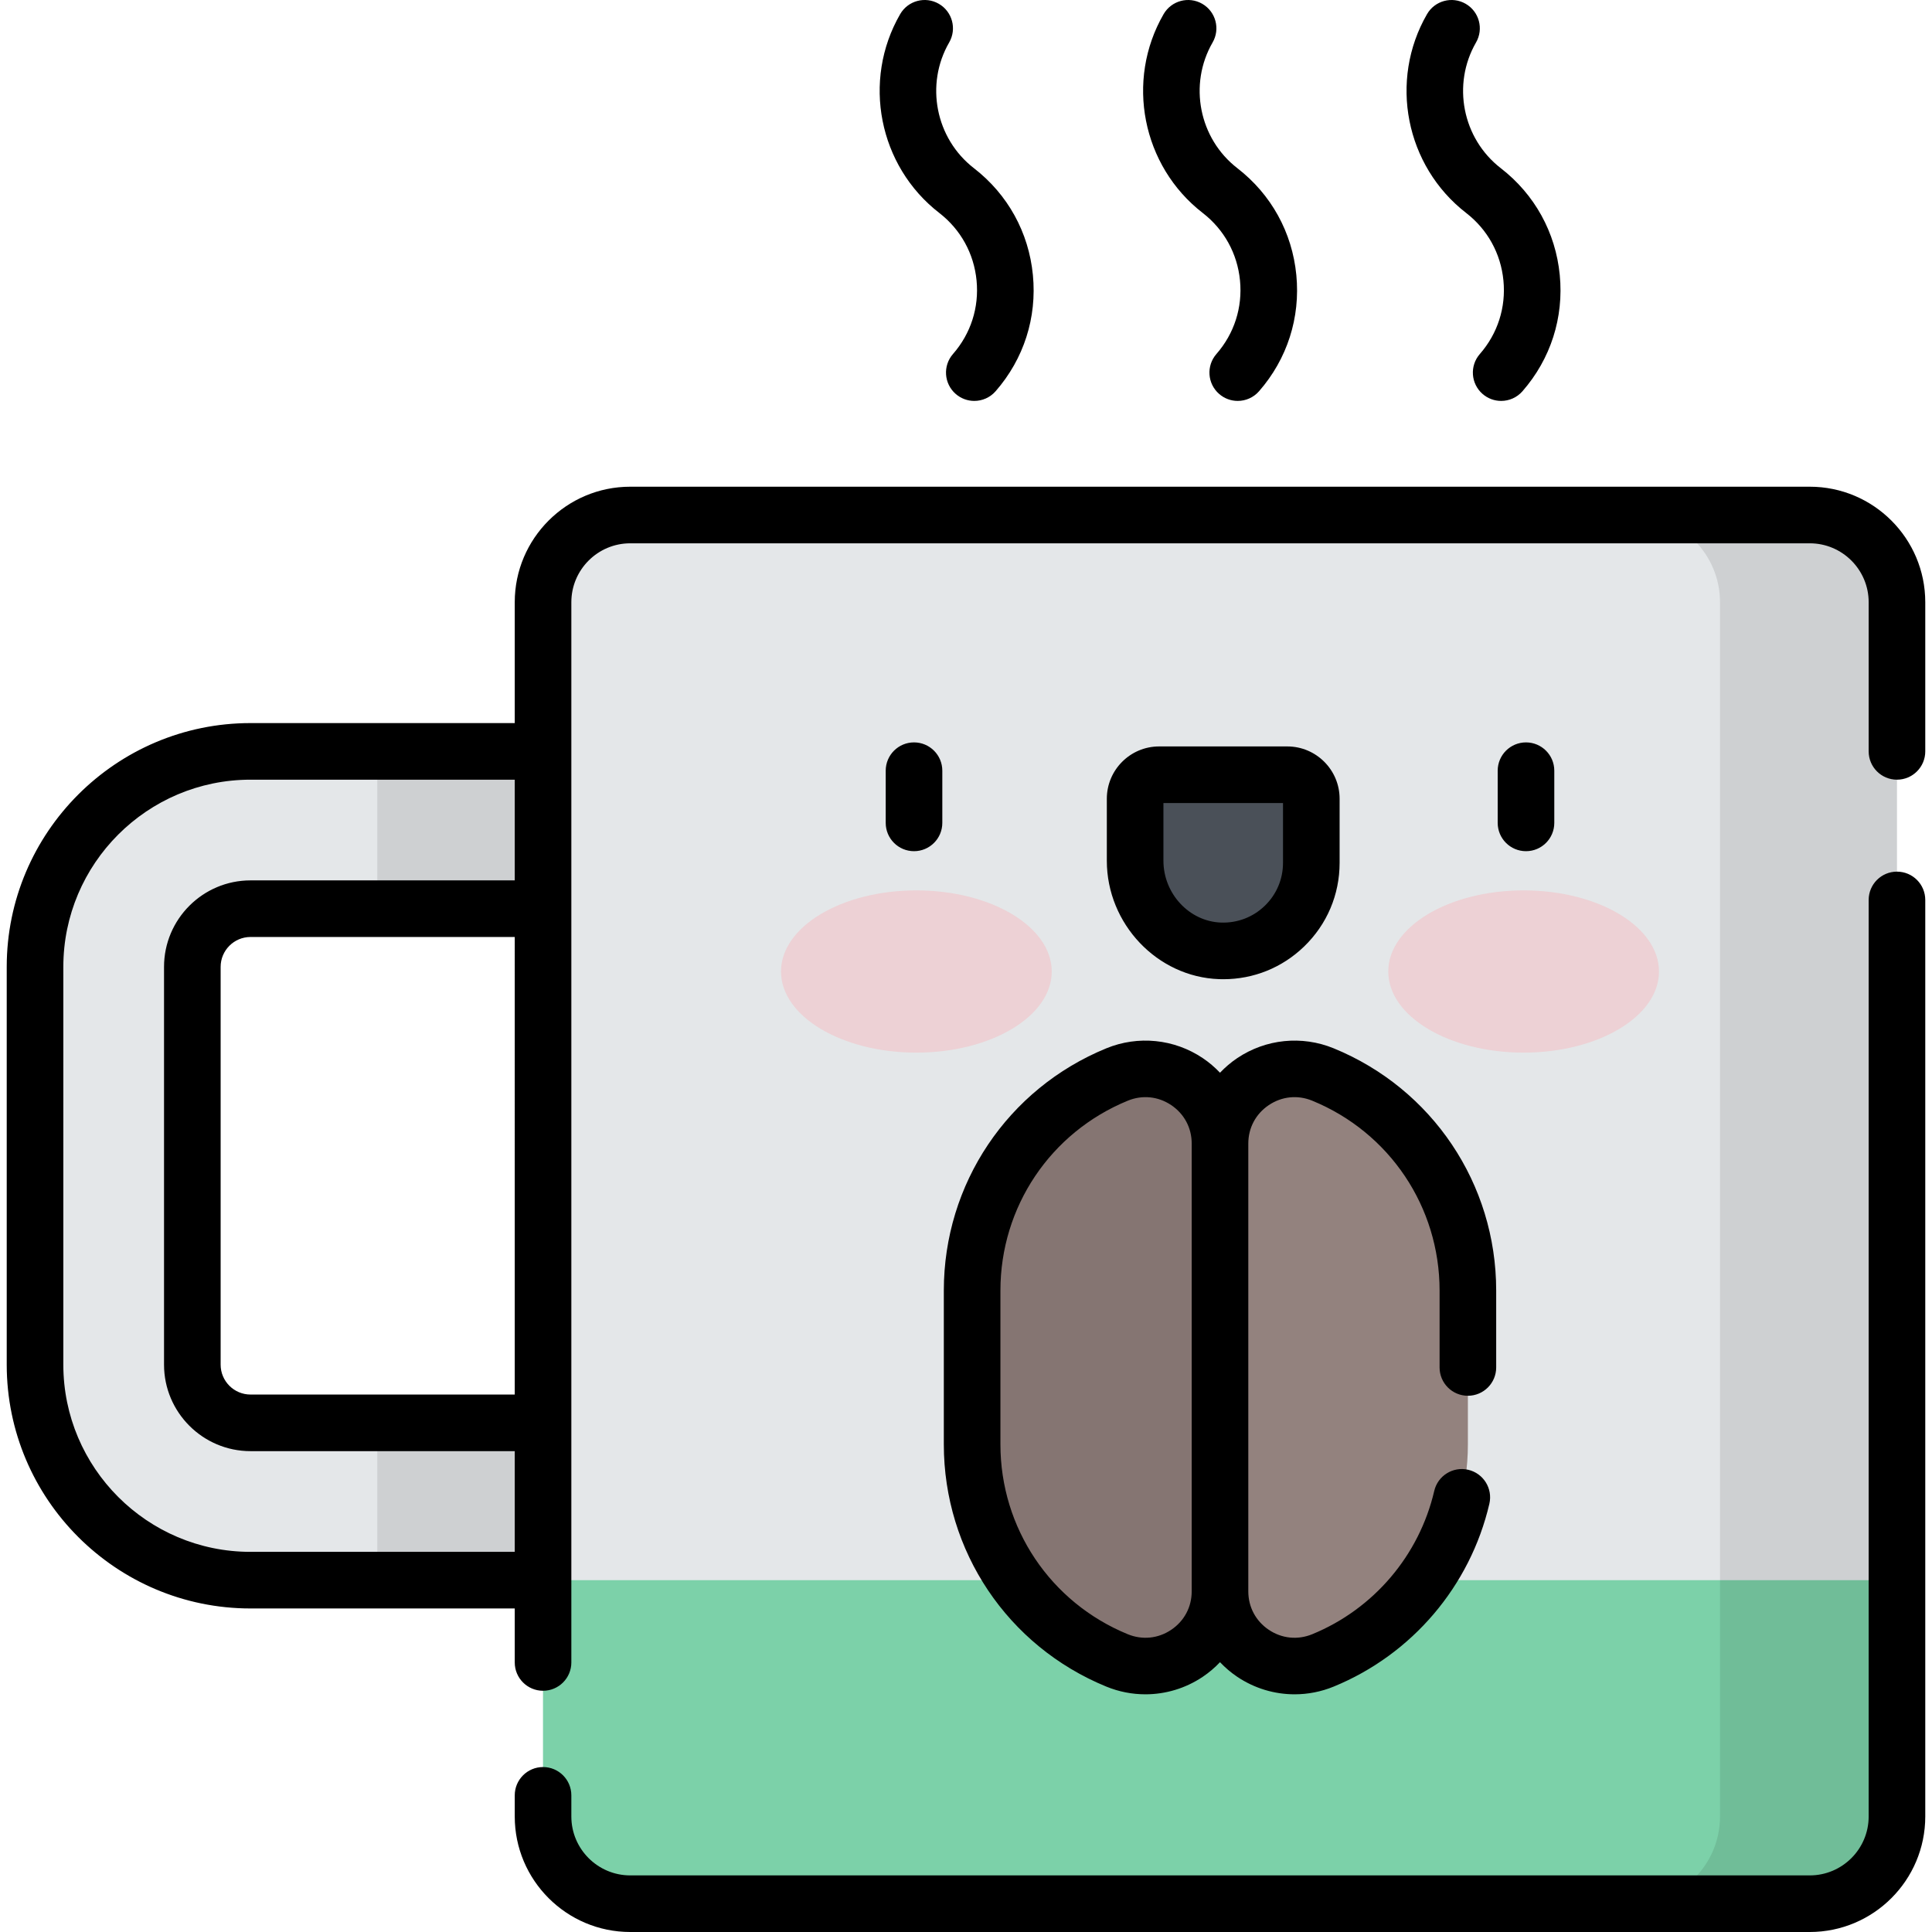 <?xml version="1.0" encoding="iso-8859-1"?>
<!-- Generator: Adobe Illustrator 19.0.0, SVG Export Plug-In . SVG Version: 6.00 Build 0)  -->
<svg xmlns="http://www.w3.org/2000/svg" xmlns:xlink="http://www.w3.org/1999/xlink" version="1.1" id="Capa_1" x="0px" y="0px" viewBox="0 0 512.001 512.001" style="enable-background:new 0 0 512.001 512.001;" xml:space="preserve">
<path style="fill:#E4E7E9;" d="M479.609,504.501H167.021c-12.762,0-23.108-10.346-23.108-23.108V159.591  c0-12.762,10.346-23.108,23.108-23.108h312.588c12.762,0,23.108,10.346,23.108,23.108v321.803  C502.716,494.156,492.371,504.501,479.609,504.501z"/>
<g style="opacity:0.4;">
	<ellipse style="fill:#F9B0B6;" cx="403.779" cy="257.46" rx="35.87" ry="21.496"/>
	<ellipse style="fill:#F9B0B6;" cx="242.849" cy="257.46" rx="35.87" ry="21.496"/>
</g>
<path style="fill:#7CD1A9;" d="M143.913,418.759v62.635c0,12.762,10.346,23.108,23.108,23.108h312.588  c12.762,0,23.108-10.346,23.108-23.108v-62.635H143.913z"/>
<path style="fill:#E4E7E9;" d="M66.394,418.759h77.519V377.07H66.394c-8.504,0-15.423-6.918-15.423-15.422V256.235  c0-8.504,6.918-15.423,15.423-15.423h77.519v-41.689H66.394c-31.491,0-57.111,25.62-57.111,57.111v105.413  C9.283,393.139,34.903,418.759,66.394,418.759z"/>
<path style="opacity:0.1;enable-background:new    ;" d="M99.988,199.124v41.689h43.925v-41.689H99.988z M143.913,377.07H99.988  v41.689h43.925V377.07z"/>
<path style="fill:#93827E;" d="M296.03,440.027L296.03,440.027c-23.233-9.525-38.407-32.145-38.407-57.255v-40.763  c0-25.11,15.174-47.73,38.407-57.255l0,0c13.016-5.336,27.285,4.236,27.285,18.303v118.667  C323.315,435.791,309.045,445.363,296.03,440.027z"/>
<path style="opacity:0.1;enable-background:new    ;" d="M296.03,440.027L296.03,440.027c-23.233-9.525-38.407-32.145-38.407-57.255  v-40.763c0-25.11,15.174-47.73,38.407-57.255l0,0c13.016-5.336,27.285,4.236,27.285,18.303v118.667  C323.315,435.791,309.045,445.363,296.03,440.027z"/>
<path style="fill:#93827E;" d="M350.599,440.027L350.599,440.027c23.233-9.525,38.407-32.145,38.407-57.255v-40.763  c0-25.11-15.174-47.73-38.407-57.255l0,0c-13.016-5.336-27.285,4.236-27.285,18.303v118.667  C323.315,435.791,337.584,445.363,350.599,440.027z"/>
<path style="fill:#4A5058;" d="M347.511,228.657c0,13.176-10.915,23.802-24.197,23.33c-12.651-0.45-22.494-11.231-22.494-23.89  v-16.421c0-3.515,2.85-6.365,6.366-6.365h33.96c3.516,0,6.365,2.85,6.365,6.365V228.657z"/>
<path style="opacity:0.1;enable-background:new    ;" d="M479.609,136.483h-46.897c12.762,0,23.108,10.346,23.108,23.108v321.803  c0,12.762-10.346,23.108-23.108,23.108h46.897c12.762,0,23.108-10.346,23.108-23.108V159.591  C502.716,146.829,492.371,136.483,479.609,136.483z"/>
<path d="M502.716,230.993c-4.142,0-7.5,3.358-7.5,7.5v242.9c0,8.606-7.001,15.608-15.608,15.608H167.021  c-8.606,0-15.608-7.001-15.608-15.608v-5.607c0-4.142-3.358-7.5-7.5-7.5s-7.5,3.358-7.5,7.5v5.607  c0,16.877,13.73,30.608,30.608,30.608h312.588c16.877,0,30.608-13.73,30.608-30.608v-242.9  C510.216,234.351,506.859,230.993,502.716,230.993z M388.536,56.427c5.681,4.397,9.192,10.757,9.889,17.907  c0.696,7.15-1.523,14.067-6.248,19.479c-2.725,3.12-2.404,7.857,0.716,10.582c1.422,1.242,3.18,1.851,4.93,1.851  c2.09,0,4.169-0.869,5.652-2.567c7.472-8.556,10.98-19.493,9.879-30.799c-1.101-11.305-6.654-21.361-15.636-28.314  c-10.159-7.866-12.976-22.188-6.552-33.315c2.071-3.587,0.841-8.174-2.746-10.245c-3.588-2.071-8.175-0.841-10.245,2.746  C368.02,21.345,372.473,43.99,388.536,56.427z M248.911,56.427c5.681,4.397,9.192,10.757,9.889,17.907  c0.696,7.15-1.523,14.067-6.248,19.479c-2.725,3.12-2.404,7.857,0.716,10.582c1.422,1.242,3.18,1.851,4.93,1.851  c2.09,0,4.169-0.869,5.652-2.567c7.472-8.556,10.98-19.493,9.879-30.799c-1.101-11.305-6.654-21.361-15.636-28.314  c-10.159-7.866-12.976-22.188-6.552-33.315c2.071-3.587,0.841-8.174-2.746-10.245s-8.174-0.841-10.245,2.746  C228.394,21.345,232.848,43.99,248.911,56.427z M318.724,56.427c5.681,4.397,9.192,10.757,9.889,17.907  c0.696,7.15-1.523,14.067-6.248,19.479c-2.725,3.12-2.404,7.857,0.716,10.582c1.422,1.242,3.18,1.851,4.93,1.851  c2.09,0,4.169-0.869,5.652-2.567c7.472-8.556,10.98-19.493,9.879-30.799c-1.101-11.305-6.654-21.361-15.636-28.314  c-10.159-7.866-12.976-22.188-6.552-33.315c2.071-3.587,0.841-8.174-2.746-10.245s-8.174-0.841-10.245,2.746  C298.207,21.345,302.661,43.99,318.724,56.427z M250.123,342.009v40.763c0,28.272,16.903,53.47,43.062,64.194l0,0  c3.341,1.37,6.857,2.045,10.356,2.045c5.331,0,10.623-1.567,15.19-4.631c1.688-1.132,3.215-2.442,4.583-3.882  c1.368,1.44,2.895,2.749,4.583,3.882c4.568,3.065,9.858,4.631,15.19,4.631c3.499,0,7.016-0.675,10.356-2.045  c20.748-8.506,36.171-26.619,41.256-48.452c0.939-4.034-1.569-8.066-5.603-9.006c-4.031-0.94-8.066,1.569-9.006,5.603  c-3.985,17.112-16.074,31.309-32.336,37.976c-3.852,1.578-8.044,1.154-11.501-1.164c-3.457-2.319-5.439-6.037-5.439-10.199V303.057  c0-4.163,1.982-7.879,5.439-10.198c3.456-2.32,7.649-2.743,11.5-1.165c20.503,8.406,33.752,28.156,33.752,50.315v20.382  c0,4.142,3.358,7.5,7.5,7.5s7.5-3.358,7.5-7.5v-20.382c0-28.272-16.903-53.469-43.062-64.194c-8.431-3.456-17.98-2.489-25.546,2.586  c-1.688,1.132-3.215,2.442-4.583,3.882c-1.368-1.44-2.895-2.749-4.583-3.882c-7.566-5.075-17.115-6.043-25.547-2.586  C267.026,288.54,250.123,313.737,250.123,342.009z M310.375,292.859c3.457,2.319,5.439,6.036,5.439,10.198v118.667  c0,4.163-1.982,7.88-5.439,10.199c-3.458,2.319-7.649,2.743-11.501,1.165h0.001c-20.503-8.406-33.752-28.156-33.752-50.315V342.01  c0-22.159,13.249-41.909,33.751-50.315C302.726,290.116,306.918,290.54,310.375,292.859z M411.905,218.074v-13.831  c0-4.142-3.358-7.5-7.5-7.5s-7.5,3.358-7.5,7.5v13.831c0,4.142,3.358,7.5,7.5,7.5C408.548,225.574,411.905,222.216,411.905,218.074z   M323.048,259.482c0.379,0.014,0.757,0.021,1.135,0.021c8.035,0,15.597-3.047,21.401-8.649c6.079-5.867,9.427-13.75,9.427-22.197  v-16.98c0-7.645-6.22-13.865-13.866-13.865h-33.96c-7.646,0-13.865,6.22-13.865,13.865v16.421  C293.32,244.821,306.656,258.9,323.048,259.482z M308.32,212.811h31.691v15.846c0,4.339-1.72,8.389-4.844,11.403  c-3.122,3.012-7.245,4.579-11.586,4.432c-8.415-0.299-15.261-7.654-15.261-16.395L308.32,212.811L308.32,212.811z M479.609,128.983  H167.021c-16.877,0-30.608,13.73-30.608,30.608v32.033H66.394c-35.627,0-64.611,28.984-64.611,64.611v105.413  c0,35.626,28.984,64.611,64.611,64.611h70.019v14.311c0,4.142,3.358,7.5,7.5,7.5s7.5-3.358,7.5-7.5V159.591  c0-8.607,7.001-15.608,15.608-15.608h312.588c8.606,0,15.608,7.001,15.608,15.608v39.533c0,4.142,3.358,7.5,7.5,7.5  s7.5-3.358,7.5-7.5v-39.533C510.216,142.713,496.486,128.983,479.609,128.983z M136.413,369.57H66.394  c-4.369,0-7.923-3.554-7.923-7.922V256.235c0-4.369,3.554-7.923,7.923-7.923h70.019V369.57z M136.413,233.312H66.394  c-12.64,0-22.923,10.283-22.923,22.923v105.413c0,12.639,10.283,22.922,22.923,22.922h70.019v26.689H66.394  c-27.356,0-49.611-22.255-49.611-49.611V256.235c0-27.356,22.255-49.611,49.611-49.611h70.019V233.312z M249.724,218.074v-13.831  c0-4.142-3.358-7.5-7.5-7.5s-7.5,3.358-7.5,7.5v13.831c0,4.142,3.358,7.5,7.5,7.5S249.724,222.216,249.724,218.074z"/>
<g>
</g>
<g>
</g>
<g>
</g>
<g>
</g>
<g>
</g>
<g>
</g>
<g>
</g>
<g>
</g>
<g>
</g>
<g>
</g>
<g>
</g>
<g>
</g>
<g>
</g>
<g>
</g>
<g>
</g>
</svg>

